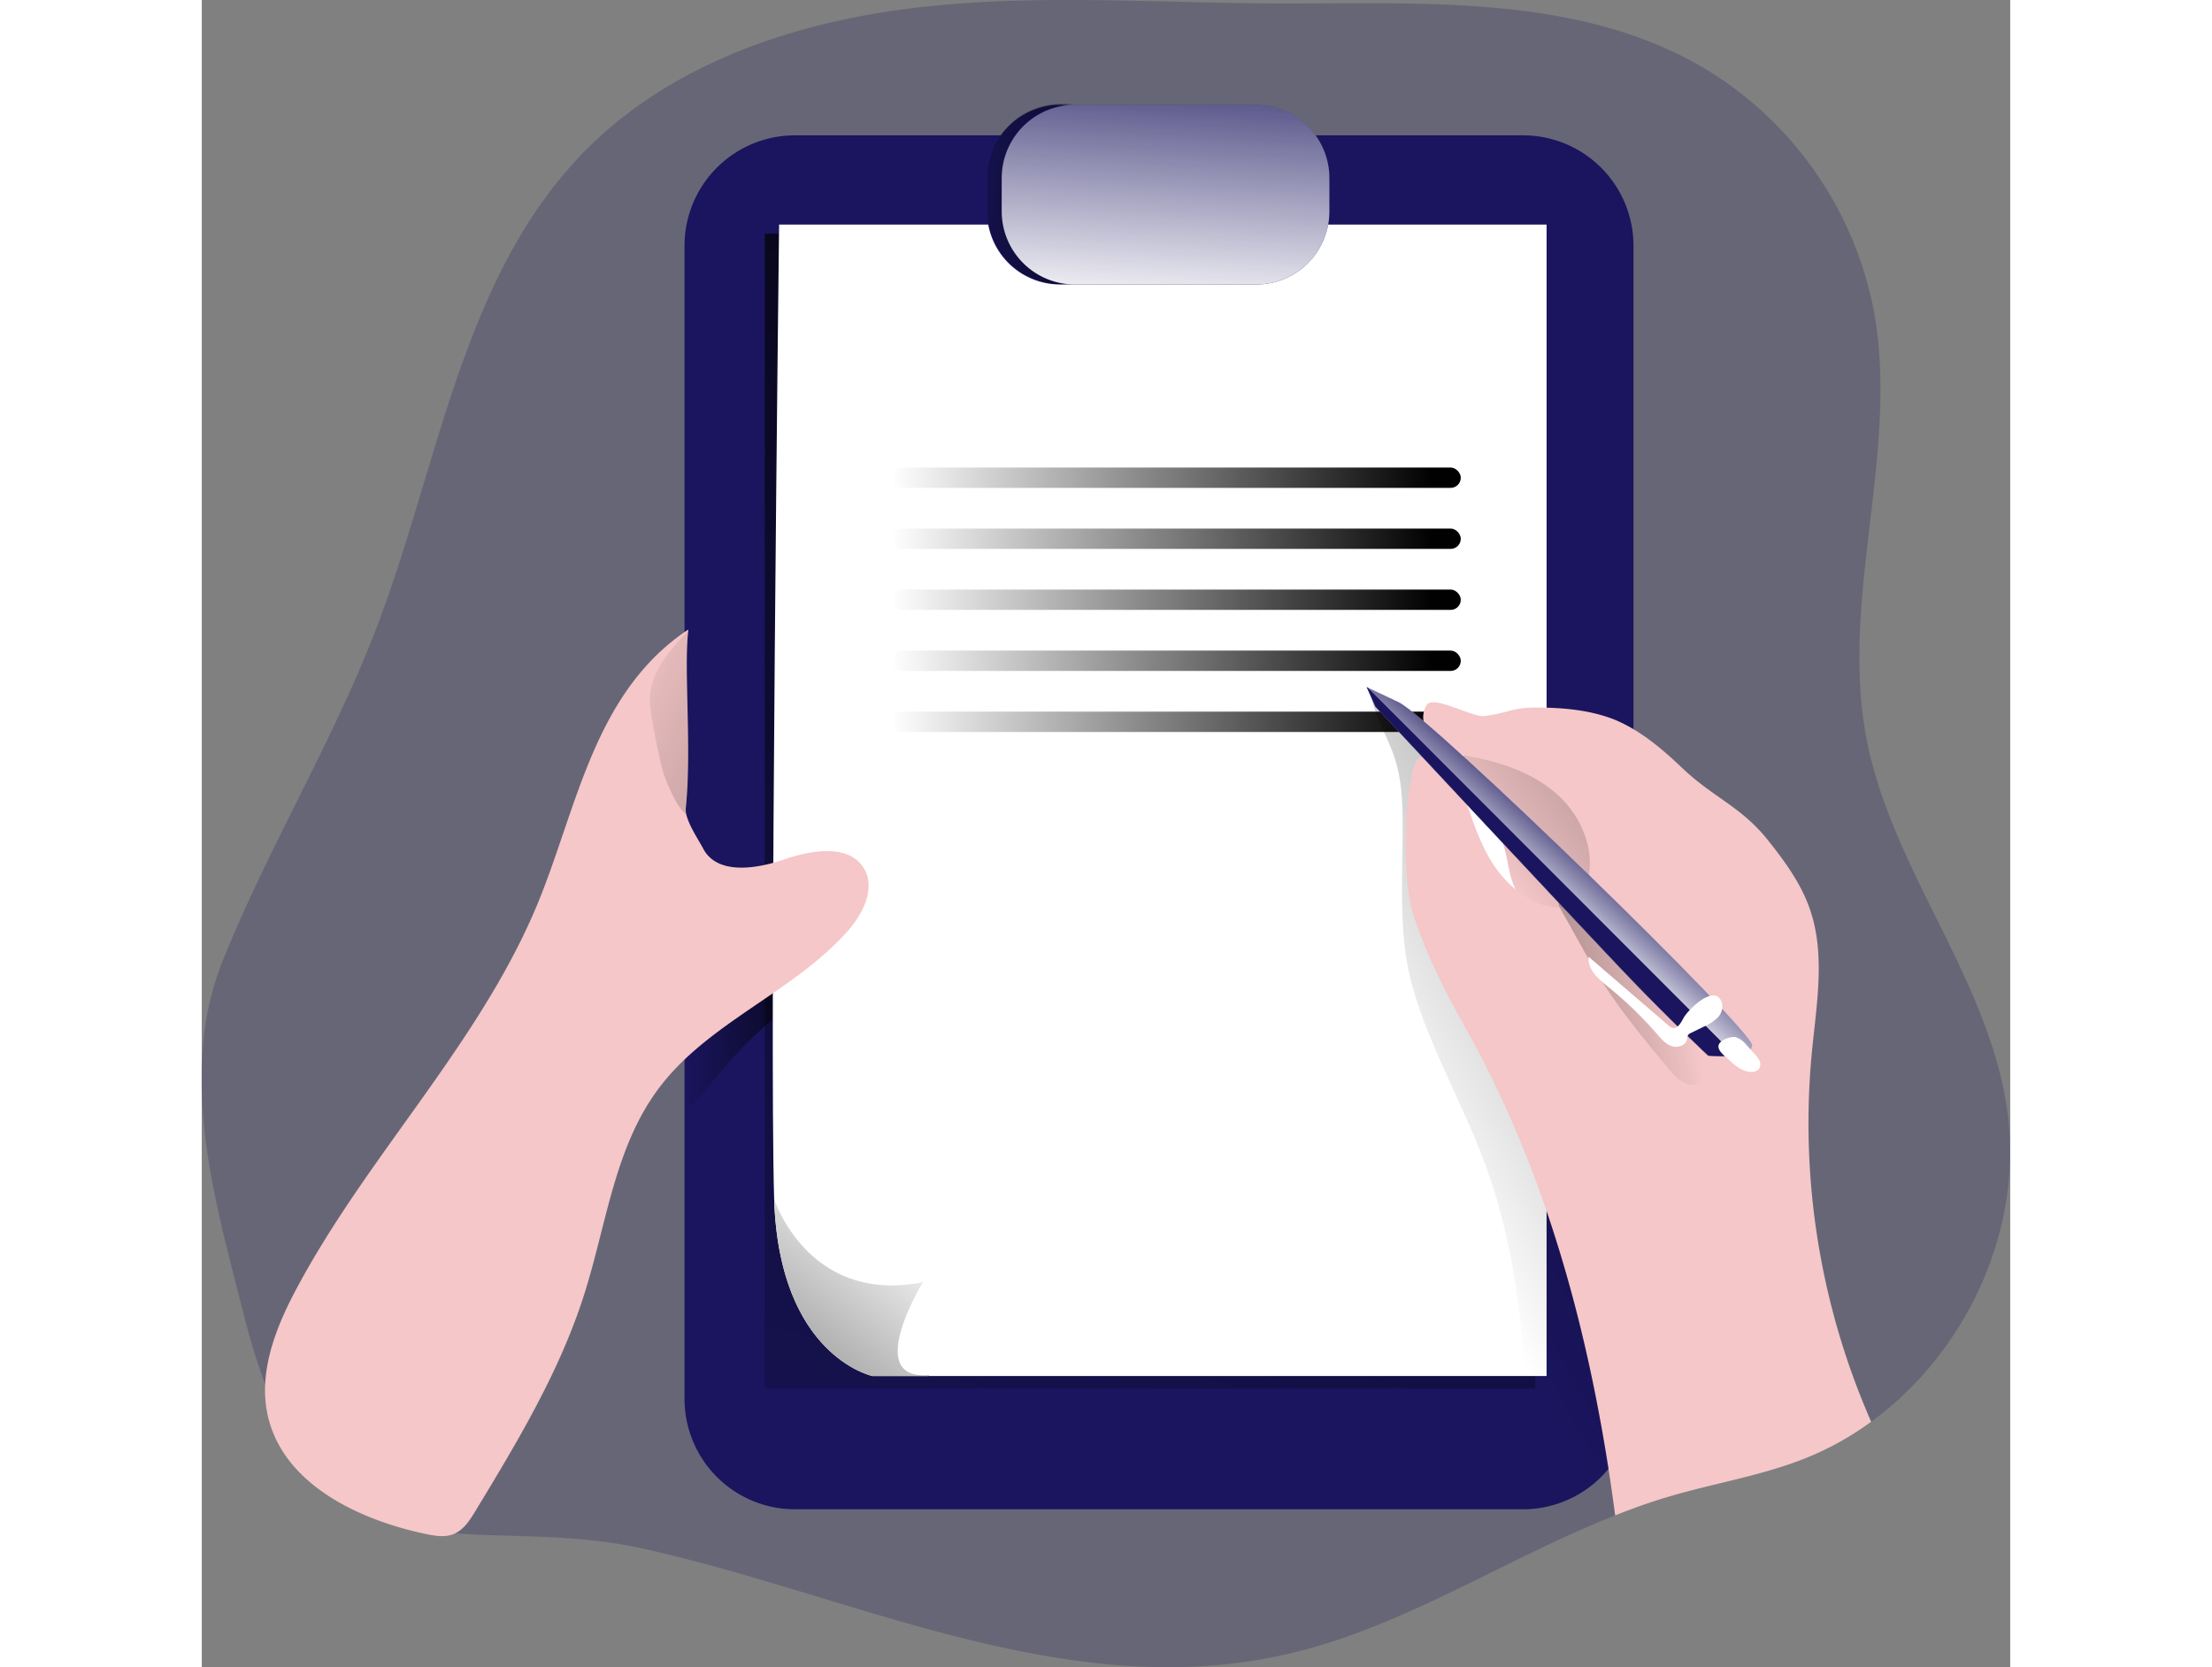 <svg id="Layer_1" data-name="Layer 1" xmlns="http://www.w3.org/2000/svg" xmlns:xlink="http://www.w3.org/1999/xlink" viewBox="0 0 505.24 465.77" width="406" height="306" class="illustration styles_illustrationTablet__1DWOa"><rect x="0" y="0" width="505.24" height="465.77" fill="#808080" stroke="none"/><defs><linearGradient id="linear-gradient" x1="156.18" y1="278.02" x2="206.19" y2="278.02" gradientUnits="userSpaceOnUse"><stop offset="0" stop-color="#010101" stop-opacity="0"></stop><stop offset="0.95" stop-color="#010101"></stop></linearGradient><linearGradient id="linear-gradient-2" x1="182.68" y1="514.02" x2="355.04" y2="-88.29" gradientUnits="userSpaceOnUse"><stop offset="0" stop-color="#010101" stop-opacity="0"></stop><stop offset="0.47" stop-color="#010101" stop-opacity="0.47"></stop><stop offset="0.95" stop-color="#010101"></stop></linearGradient><linearGradient id="linear-gradient-3" x1="380.66" y1="248.08" x2="512.61" y2="144.54" xlink:href="#linear-gradient-2"></linearGradient><linearGradient id="linear-gradient-4" x1="355.61" y1="323.24" x2="597.1" y2="192.55" xlink:href="#linear-gradient-2"></linearGradient><linearGradient id="linear-gradient-5" x1="219.88" y1="345.29" x2="123.28" y2="464.62" xlink:href="#linear-gradient"></linearGradient><linearGradient id="linear-gradient-6" x1="192.64" y1="133.46" x2="351.74" y2="133.46" xlink:href="#linear-gradient"></linearGradient><linearGradient id="linear-gradient-7" x1="192.64" y1="150.51" x2="351.74" y2="150.51" xlink:href="#linear-gradient"></linearGradient><linearGradient id="linear-gradient-8" x1="192.64" y1="167.56" x2="351.74" y2="167.56" xlink:href="#linear-gradient"></linearGradient><linearGradient id="linear-gradient-9" x1="192.64" y1="184.6" x2="351.74" y2="184.6" xlink:href="#linear-gradient"></linearGradient><linearGradient id="linear-gradient-10" x1="192.64" y1="201.65" x2="351.74" y2="201.65" xlink:href="#linear-gradient"></linearGradient><linearGradient id="linear-gradient-11" x1="219.05" y1="56.91" x2="318.96" y2="65.91" xlink:href="#linear-gradient-2"></linearGradient><linearGradient id="linear-gradient-12" x1="293.8" y1="9.07" x2="288.14" y2="99.54" gradientUnits="userSpaceOnUse"><stop offset="0" stop-color="#fff" stop-opacity="0"></stop><stop offset="0.95" stop-color="#fff"></stop></linearGradient><linearGradient id="linear-gradient-13" x1="130.78" y1="197.17" x2="361.95" y2="298.3" xlink:href="#linear-gradient"></linearGradient><linearGradient id="linear-gradient-14" x1="435.9" y1="278.67" x2="315.86" y2="300.49" xlink:href="#linear-gradient-2"></linearGradient><linearGradient id="linear-gradient-15" x1="409.57" y1="238.79" x2="391.28" y2="259.6" xlink:href="#linear-gradient-12"></linearGradient></defs><title>Take a Note 2</title><path d="M487.68,403.9a83.67,83.67,0,0,1-19.17,10.52C456.7,419,444.12,421.05,432,424.58c-5.38,1.55-10.66,3.43-15.84,5.48C384.79,442.41,356,462,323,469.15c-61.15,13.35-120.25-17-178.7-29.87-50.08-11-90.78,15.3-111-64.28-8.45-33.13-18.91-68.21-6.12-100s30.8-61.15,43-93.1C87.6,136.27,94.05,83.7,128.33,48.88,152.07,24.77,186,13.13,219.61,9s67.64-1.48,101.48-1.34c40.76.13,84.18-2.73,119.43,17.79a101.23,101.23,0,0,1,48,68.61c7,39.19-9.62,79.82-2.15,118.94,6.93,36.42,34,66.9,39.29,103.62C530.46,349.68,514.52,384.36,487.68,403.9Z" transform="translate(-21.29 -6.7)" fill="#1a155e" opacity="0.24" style="isolation: isolate;"></path><path d="M421.28,75.35V397.47a30.86,30.86,0,0,1-30.84,30.88H187a30.85,30.85,0,0,1-30.84-30.88V75.35A30.84,30.84,0,0,1,187,44.51H390.44A30.86,30.86,0,0,1,421.28,75.35Z" transform="translate(-21.29 -6.7)" fill="#1a155e"></path><path d="M206.19,260.55c-6.12,15-19.41,25.15-30.91,35.88-5.92,5.52-10.49,11.68-15.77,17.66a12.58,12.58,0,0,1-3.33,2.56V255.37a73.2,73.2,0,0,0,3.13-16c2,6.59,1.1,14.63,6.18,19.31,3.27,3.06,8.08,3.6,12.55,3.8A129.55,129.55,0,0,0,206.19,260.55Z" transform="translate(-21.29 -6.7)" fill="url(#linear-gradient)"></path><rect x="157.29" y="65.28" width="215.29" height="322.62" fill="url(#linear-gradient-2)"></rect><path d="M397,69.43V391.12H208.68s-26.1-5.49-27.48-49.48,1.38-272.21,1.38-272.21Z" transform="translate(-21.29 -6.7)" fill="#fff"></path><path d="M385.17,243.48c1.27,4.41,1.4,9.31,4,13.08,3.55,5.08,10.53,6.43,16.73,6.1a6.94,6.94,0,0,0,2.39-.45,5.77,5.77,0,0,0,2.12-1.9c3.81-5.12,3.74-12.26,1.86-18.36a36.56,36.56,0,0,0-15.55-20.13c-4.06-2.52-21.64-9.9-23.53-3C371.6,224.76,383.44,237.48,385.17,243.48Z" transform="translate(-21.29 -6.7)" fill="#f5c7c8"></path><path d="M385.17,243.48c1.27,4.41,1.4,9.31,4,13.08,3.55,5.08,10.53,6.43,16.73,6.1a6.94,6.94,0,0,0,2.39-.45,5.77,5.77,0,0,0,2.12-1.9c3.81-5.12,3.74-12.26,1.86-18.36a36.56,36.56,0,0,0-15.55-20.13c-4.06-2.52-21.64-9.9-23.53-3C371.6,224.76,383.44,237.48,385.17,243.48Z" transform="translate(-21.29 -6.7)" fill="url(#linear-gradient-3)"></path><path d="M392.3,425.78c-.68-31.5-1.47-63.68-12.26-93.29-6.13-16.83-15.38-32.48-20.38-49.68-3.94-13.55-3-27.94-2.88-42.06.06-7.48.11-15.12-2.21-22.23-2-6.21-5.83-11.9-6.66-18.38,8.74,6.37,18,13.45,21.17,23.79,1.54,5,1.48,10.38,2.31,15.56,2.68,16.76,14.36,30.41,22.68,45.2,18.28,32.52,20.56,71.42,20.38,108.72,0,8.08-.24,16.47-3.79,23.74S400.26,427.24,392.3,425.78Z" transform="translate(-21.29 -6.7)" fill="url(#linear-gradient-4)"></path><path d="M201.58,267c-15.3,17.09-39,25.46-52.7,43.86-12.24,16.38-14.53,37.87-20.72,57.38-6.86,21.63-18.7,41.27-30.47,60.68-1.55,2.55-3.27,5.24-6.06,6.35-2.42,1-5.14.51-7.67,0-19.07-4-39.95-14.06-44.23-33.09C37,390,42,377.43,47.91,366.43c20.51-38.31,52.84-70.06,68.54-110.59,10.26-26.47,15.54-56.48,40.74-73.26a2.19,2.19,0,0,0,0,.51c-1.24,10.49,1,33.13-.67,49.24a6.22,6.22,0,0,0,.1,1.75v0c.71,3.23,3.5,7.3,4.78,9.75,3.9,7.3,14.66,5.69,22.5,3s18.53-4.48,22.57,2.79C209.52,255.23,205.86,262.19,201.58,267Z" transform="translate(-21.29 -6.7)" fill="#f5c7c8"></path><path d="M224.66,390.81a4.49,4.49,0,0,0-.37.31H208.68s-26.1-5.49-27.48-49.48c0,0,9.39,29.6,41.57,23.27C222.77,364.91,205.72,392.7,224.66,390.81Z" transform="translate(-21.29 -6.7)" fill="#fff"></path><path d="M224.66,390.81a4.49,4.49,0,0,0-.37.31H208.68s-26.1-5.49-27.48-49.48c0,0,9.39,29.6,41.57,23.27C222.77,364.91,205.72,392.7,224.66,390.81Z" transform="translate(-21.29 -6.7)" fill="url(#linear-gradient-5)"></path><rect x="192.64" y="130.62" width="159.1" height="5.68" rx="2.84" fill="url(#linear-gradient-6)"></rect><rect x="192.64" y="147.67" width="159.1" height="5.68" rx="2.84" fill="url(#linear-gradient-7)"></rect><rect x="192.64" y="164.71" width="159.1" height="5.68" rx="2.84" fill="url(#linear-gradient-8)"></rect><rect x="192.64" y="181.76" width="159.1" height="5.68" rx="2.84" fill="url(#linear-gradient-9)"></rect><rect x="192.64" y="198.81" width="159.1" height="5.68" rx="2.84" fill="url(#linear-gradient-10)"></rect><path d="M336.32,56.45v9.28a20.43,20.43,0,0,1-20.45,20.45H261.15a20.46,20.46,0,0,1-20.48-20.45V56.45A20.47,20.47,0,0,1,261.15,36h54.72A20.44,20.44,0,0,1,336.32,56.45Z" transform="translate(-21.29 -6.7)" fill="#1a155e"></path><path d="M240.82,56.21V65.5A20.44,20.44,0,0,0,261.27,86h4.11A20.44,20.44,0,0,1,244.93,65.5V56.21a20.44,20.44,0,0,1,20.45-20.45h-4.11A20.44,20.44,0,0,0,240.82,56.21Z" transform="translate(-21.29 -6.7)" fill="url(#linear-gradient-11)"></path><path d="M336.32,56.45v9.28a20.43,20.43,0,0,1-20.45,20.45H265.25a20.46,20.46,0,0,1-20.48-20.45V56.45A20.47,20.47,0,0,1,265.25,36h50.62A20.44,20.44,0,0,1,336.32,56.45Z" transform="translate(-21.29 -6.7)" fill="url(#linear-gradient-12)"></path><path d="M156.48,232.33a6.22,6.22,0,0,0,.1,1.75c-1.92-1.28-4.1-5.45-6-10.46-1.17-3.07-4.13-17.9-4.13-21.19,0-7.57,5.21-13.9,10.69-19.34C155.91,193.58,158.13,216.22,156.48,232.33Z" transform="translate(-21.29 -6.7)" fill="url(#linear-gradient-13)"></path><path d="M487.68,403.9a83.67,83.67,0,0,1-19.17,10.52C456.7,419,444.12,421.05,432,424.58c-5.38,1.55-10.66,3.43-15.84,5.48-6.22-47.39-18.43-94.51-41.71-136-6.05-10.83-10.66-19.85-14.63-31.62s-2-43.56,1.88-44.16c6.6-1.08,10.87,6.62,13,12.95,3.57,10.32,6.8,19.77,16.48,26,4.14,2.69,9.86,4.34,13.79,1.34a11,11,0,0,0,3.67-6.52c1.75-8.11-1.82-16.75-7.77-22.54s-13.93-9-22-10.79c-4.64-1-9.66-1.68-13.19-4.85-2.82-2.55-4.23-7.09-2.15-10.25,1.85-2.83,12.85,3.6,16.15,3.12,7.29-1,7.66-2.45,15-2.38s14.9.74,21.73,3.56c7,3,12.95,8.07,18.5,13.35,8.61,8.21,16.34,10.7,23.81,20,4.71,5.89,9.25,12.07,11.77,19.21,4.51,12.78,1.92,26.84.61,40.36a207.29,207.29,0,0,0,15.64,100.87C487,402.42,487.38,403.16,487.68,403.9Z" transform="translate(-21.29 -6.7)" fill="#f5c7c8"></path><path d="M410.51,277.7c6,10.07,13.52,19.11,21,28.1,2.1,2.52,5.51,5.28,8.25,3.47,2.09-1.39,2-4.46,1.48-6.91-2.23-10.44-8-19.86-15.11-27.85s-15.49-14.68-23.84-21.34c.29.23-2.95,4.73-1.59,7.14C403,264.29,408.1,273.64,410.51,277.7Z" transform="translate(-21.29 -6.7)" fill="url(#linear-gradient-14)"></path><path d="M349.12,204.08s58.95,63.22,71,75.77,22,21.78,22,21.78,11.84,1.18,12.31-2.84-89.73-91.63-98.73-95.89l-9-4.26Z" transform="translate(-21.29 -6.7)" fill="#1a155e"></path><path d="M454.48,298.79c-.23,2-3.29,2.72-6.29,2.92a40,40,0,0,1-6-.1s-9.95-9.21-22-21.76-71-75.78-71-75.78l-2.36-5.45,9,4.28C364.75,207.17,455,294.75,454.48,298.79Z" transform="translate(-21.29 -6.7)" fill="url(#linear-gradient-15)"></path><path d="M449.27,301.14l-1.08.57a40,40,0,0,1-6-.1s-9.95-9.21-22-21.76-71-75.78-71-75.78l-2.36-5.45Z" transform="translate(-21.29 -6.7)" fill="#1a155e"></path><path d="M435.21,291.18c-.69,1.33-1.71,3.09-3.14,2.65a2.79,2.79,0,0,1-1-.63L408.76,274c-.43,3.45,2.69,6.17,5.39,8.36a106.13,106.13,0,0,1,13.73,13.25c1.17,1.35,2.4,2.8,4.11,3.36s4-.26,4.27-2a2.88,2.88,0,0,1,.23-1.07,1.76,1.76,0,0,1,.79-.6l3.62-1.77a13,13,0,0,0,3.82-2.47,4.42,4.42,0,0,0,1.26-4.17C444.24,281.12,436.42,288.82,435.21,291.18Z" transform="translate(-21.29 -6.7)" fill="#fff"></path><path d="M448.18,303c1.66,1.56,3.62,3.06,5.9,3.16a2.69,2.69,0,0,0,2.23-.81,2.33,2.33,0,0,0,.18-2.29,6.75,6.75,0,0,0-1.41-1.95l-2.31-2.52a6,6,0,0,0-3-2.14c-1.35-.24-4.46.79-4.74,2.37S447.28,302.09,448.18,303Z" transform="translate(-21.29 -6.7)" fill="#fff"></path></svg>